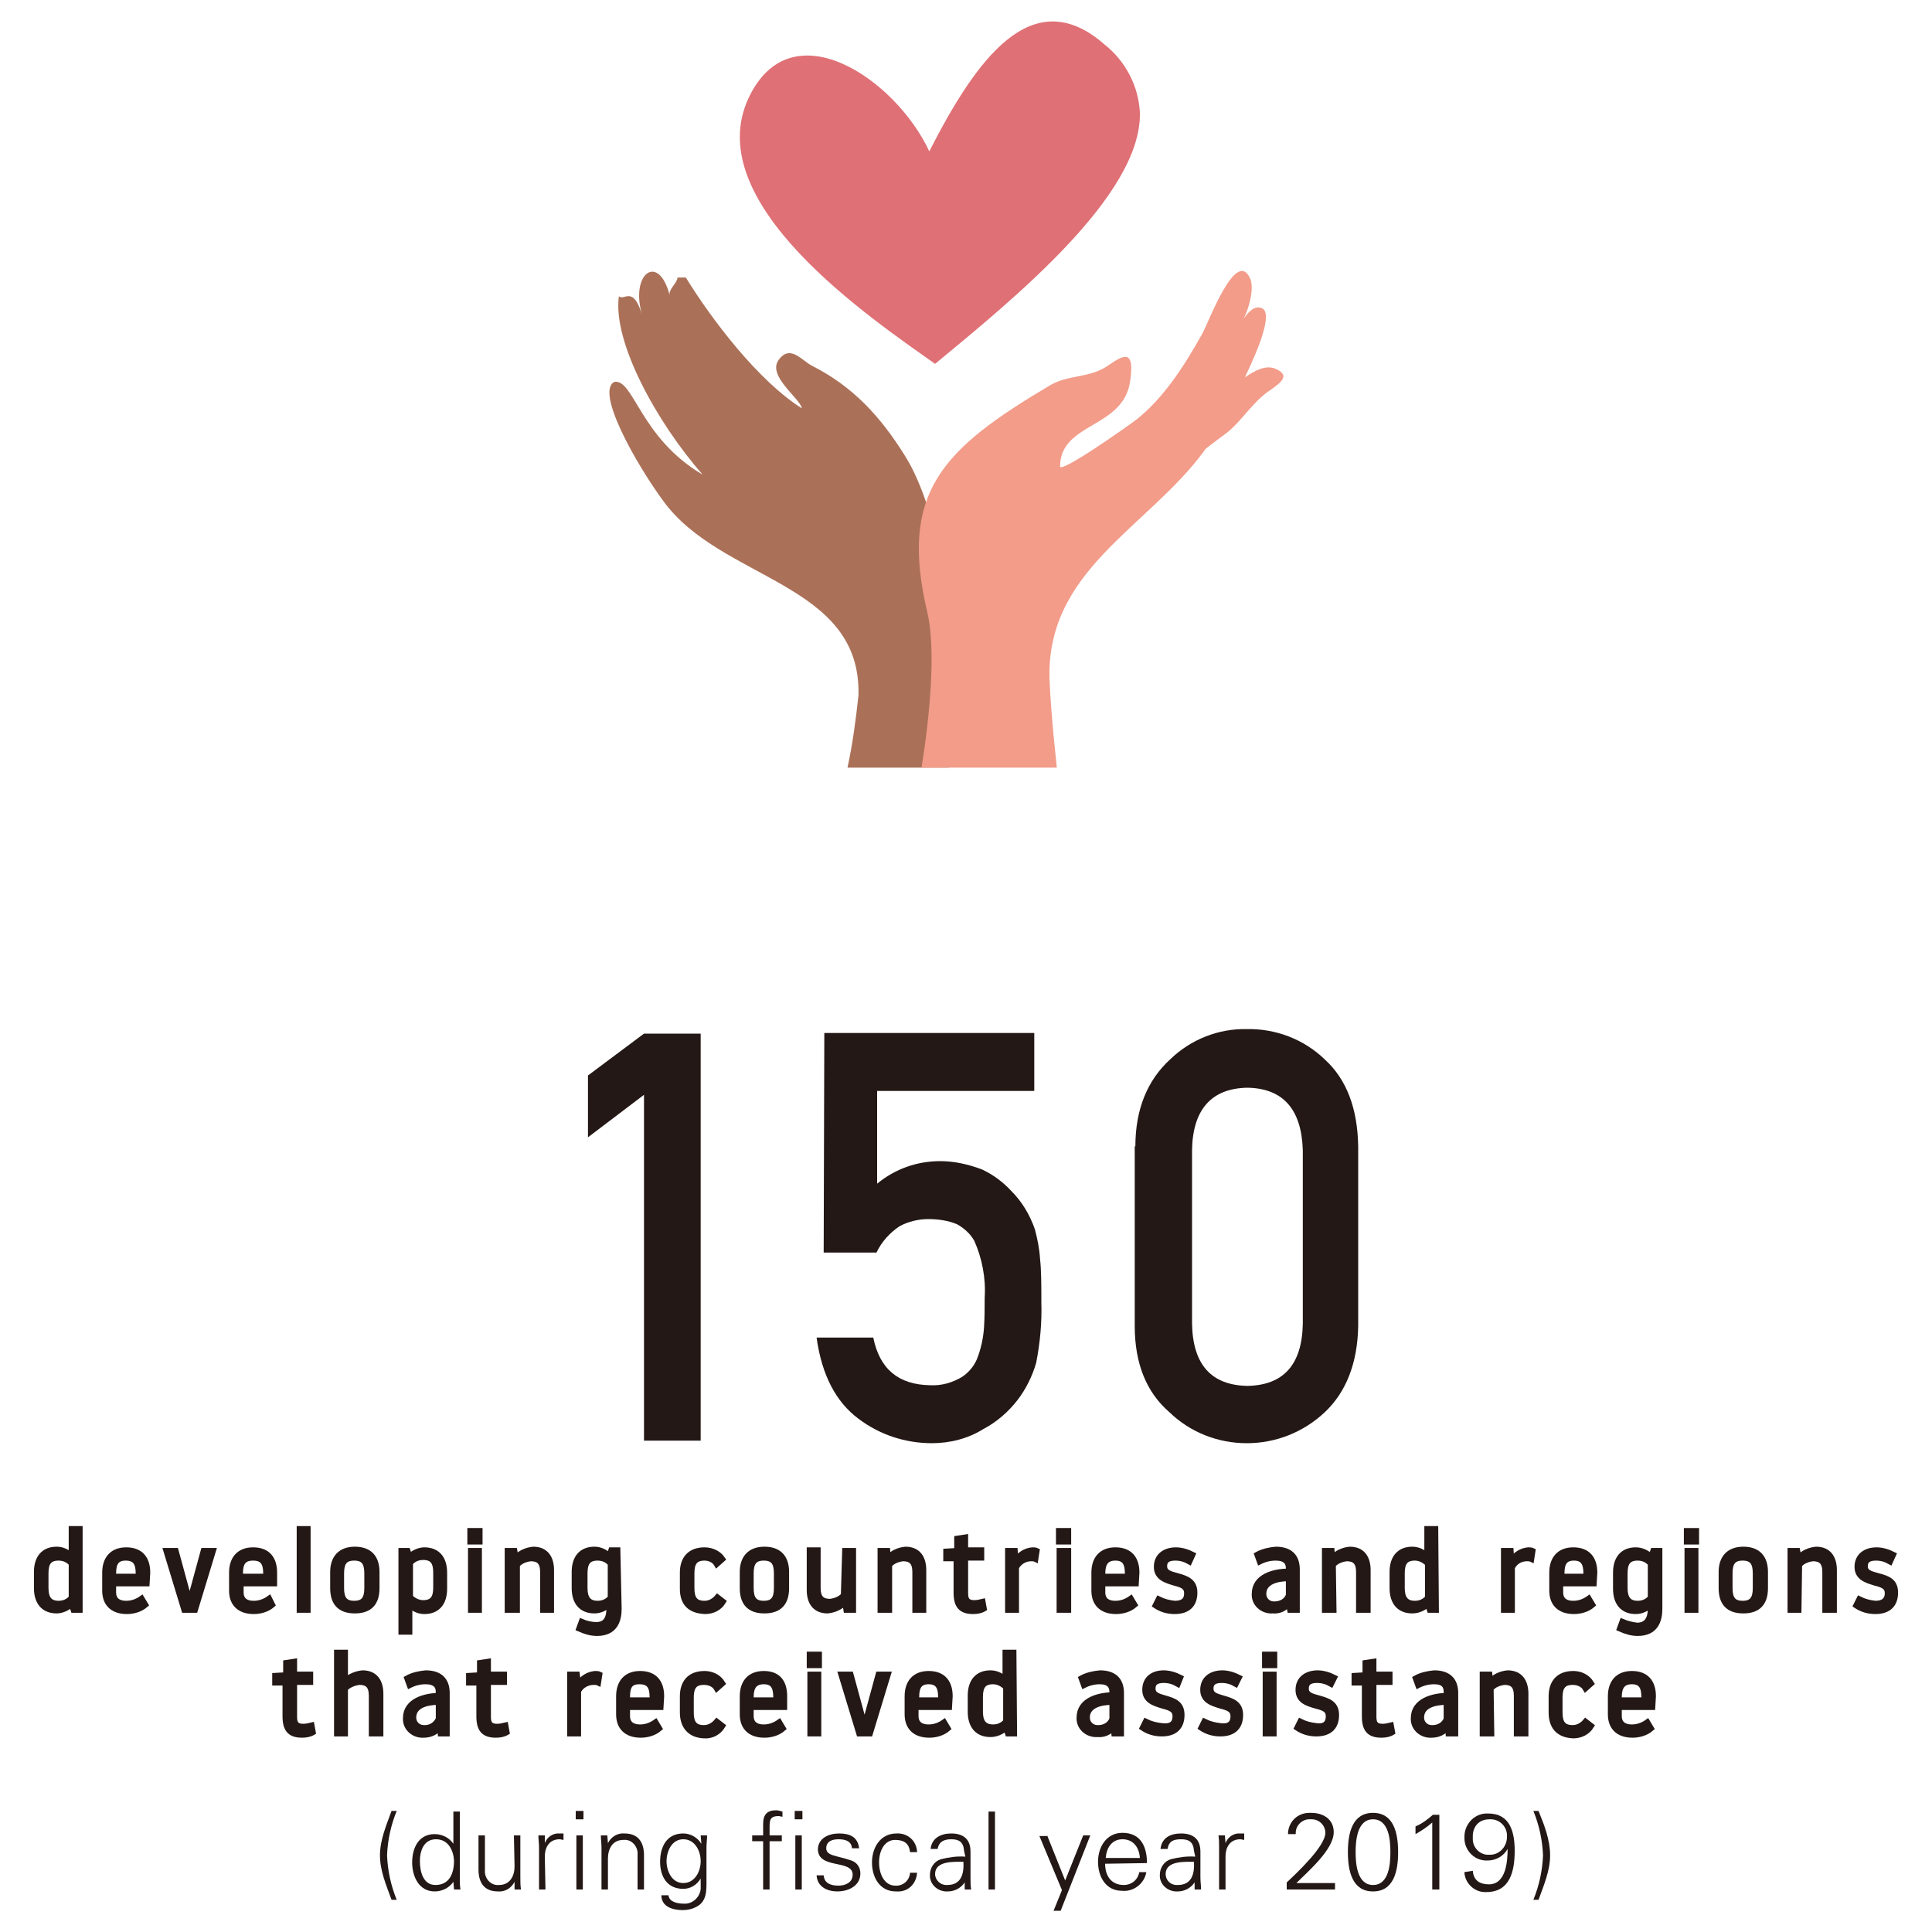 <?xml version="1.0" encoding="utf-8"?>
<!-- Generator: Adobe Illustrator 25.2.1, SVG Export Plug-In . SVG Version: 6.00 Build 0)  -->
<svg version="1.1" id="レイヤー_1" xmlns="http://www.w3.org/2000/svg" xmlns:xlink="http://www.w3.org/1999/xlink" x="0px"
	 y="0px" viewBox="0 0 300 300" style="enable-background:new 0 0 300 300;" xml:space="preserve">
<style type="text/css">
	.st0{fill:#231815;}
	.st1{fill:#231815;stroke:#231815;stroke-width:0.86;stroke-miterlimit:10;}
	.st2{fill-rule:evenodd;clip-rule:evenodd;fill:#AB7158;}
	.st3{fill-rule:evenodd;clip-rule:evenodd;fill:#DF7075;}
	.st4{fill-rule:evenodd;clip-rule:evenodd;fill:#F29C89;}
</style>
<g id="レイヤー_2_1_">
	<g id="text">
		<path class="st0" d="M100,170l-8.7,6.6v-9.6l8.7-6.5h8.8v63.2H100V170z"/>
		<path class="st0" d="M128,160.4h32.6v9h-24.4v14.4c2.8-2.3,6.2-3.5,9.8-3.5c2.2,0,4.4,0.5,6.5,1.3c1.7,0.8,3.2,1.9,4.5,3.3
			c1.7,1.7,2.9,3.7,3.7,6c0.4,1.5,0.7,3,0.8,4.6c0.2,1.8,0.2,4.1,0.2,6.7c0.1,3.2-0.2,6.3-0.8,9.4c-0.6,2.1-1.6,4.1-2.9,5.8
			c-1.4,1.8-3.2,3.4-5.3,4.5c-2.4,1.5-5.2,2.2-8,2.2c-4.1,0-8.1-1.3-11.4-3.8c-3.5-2.6-5.7-6.8-6.5-12.6h8.8c1,4.9,3.9,7.3,8.8,7.4
			c1.8,0.1,3.5-0.4,5-1.3c1.2-0.8,2.1-2,2.5-3.3c0.5-1.4,0.8-2.9,0.9-4.4c0.1-1.6,0.1-3.1,0.1-4.6c0.2-3-0.4-6.1-1.6-8.8
			c-0.6-1.1-1.6-2-2.7-2.6c-1.4-0.6-3-0.8-4.5-0.8c-1.5,0-3.1,0.4-4.4,1.1c-1.5,1-2.8,2.4-3.6,4.1h-8.2L128,160.4z"/>
		<path class="st0" d="M176.3,178c0-5.8,1.9-10.3,5.4-13.5c3.2-3.1,7.5-4.8,11.9-4.7c4.5-0.1,8.9,1.6,12.1,4.7
			c3.4,3.1,5.1,7.6,5.2,13.5v27.9c-0.1,5.8-1.9,10.3-5.2,13.4c-3.3,3.1-7.6,4.8-12.1,4.8c-4.5,0-8.8-1.7-12-4.8
			c-3.6-3.1-5.4-7.6-5.4-13.4V178z M202.3,178.6c-0.2-6.4-3.1-9.6-8.6-9.7c-5.6,0.1-8.5,3.4-8.6,9.7v26.9c0.1,6.4,3,9.6,8.6,9.7
			c5.6-0.1,8.5-3.3,8.6-9.7V178.6z"/>
		<path class="st1" d="M12.4,250h-1l-0.3-0.9c-0.6,0.6-1.5,1-2.3,1c-2,0-3.1-1.3-3.1-3.5v-2.5c0-2.2,1.1-3.5,3.1-3.5
			c0.9,0,1.7,0.4,2.3,1v-4.2h1.3V250z M11.1,242.8c-0.5-0.6-1.2-0.9-2-0.9c-1.5,0-2,0.8-2,2.4v2.3c0,1.6,0.6,2.4,2,2.4
			c0.8,0,1.5-0.3,2-0.9V242.8z"/>
		<path class="st1" d="M22.8,245.9h-5.2v1.4c0,0.9,0.5,1.7,2,1.7c0.9,0,1.7-0.3,2.4-0.8l0.6,1c-0.8,0.7-1.9,1-2.9,1
			c-2.2,0-3.4-1.2-3.4-3.2v-2.8c0-2.1,1.1-3.5,3.3-3.5s3.3,1.3,3.3,3.5L22.8,245.9z M21.5,244.8v-0.5c0-1.6-0.5-2.4-2-2.4
			c-1.4,0-1.9,0.8-1.9,2.4v0.5H21.5z"/>
		<path class="st1" d="M28.6,250l-2.8-9.2h1.5l2.1,7.7h0.1l2.1-7.7h1.5l-2.8,9.2H28.6z"/>
		<path class="st1" d="M42.6,245.9h-5.2v1.4c0,0.9,0.5,1.7,2,1.7c0.9,0,1.7-0.3,2.4-0.8l0.5,1c-0.8,0.7-1.9,1-2.9,1
			c-2.2,0-3.4-1.2-3.4-3.2v-2.8c0-2.1,1.1-3.5,3.3-3.5s3.3,1.3,3.3,3.5L42.6,245.9z M41.3,244.8v-0.5c0-1.6-0.5-2.4-2-2.4
			s-2,0.8-2,2.4v0.5H41.3z"/>
		<path class="st1" d="M46.5,237.4h1.3V250h-1.3V237.4z"/>
		<path class="st1" d="M51.7,244.1c0-2.1,1.1-3.5,3.4-3.5s3.4,1.3,3.4,3.5v2.5c0,2.2-1,3.5-3.4,3.5s-3.4-1.3-3.4-3.5V244.1z
			 M53,246.6c0,1.6,0.5,2.4,2,2.4s2-0.8,2-2.4v-2.3c0-1.6-0.5-2.4-2-2.4s-2,0.8-2,2.4V246.6z"/>
		<path class="st1" d="M62.3,240.8h1l0.3,0.9c0.6-0.6,1.5-1,2.3-1c2,0,3.1,1.3,3.1,3.5v2.5c0,2.2-1.1,3.5-3.1,3.5
			c-0.9,0-1.7-0.4-2.3-1v4.2h-1.3V240.8z M63.7,248c0.5,0.5,1.2,0.9,2,0.9c1.5,0,2-0.8,2-2.4v-2.3c0-1.6-0.5-2.4-2-2.4
			c-0.8,0-1.5,0.3-2,0.9V248z"/>
		<path class="st1" d="M73,237.7h1.5v1.7H73V237.7z M73.1,240.8h1.3v9.2h-1.3V240.8z"/>
		<path class="st1" d="M80.1,250h-1.3v-9.2h1.1l0.2,1.1c0.7-0.8,1.7-1.2,2.7-1.3c2,0,2.8,1.4,2.8,3.2v6.2h-1.3v-5.9
			c0-1.6-0.7-2.1-1.9-2.1c-0.8,0.1-1.6,0.4-2.1,1V250z"/>
		<path class="st1" d="M96.1,249.8c0,1.8-0.6,3.8-3.4,3.8c-1,0-1.9-0.3-2.8-0.7l0.4-1.1c0.7,0.3,1.5,0.5,2.3,0.5c1.4,0,2-0.9,2-2.6
			v-0.6c-0.6,0.6-1.4,1-2.3,1c-2,0-3.1-1.3-3.1-3.5v-2.5c0-2.2,1.1-3.5,3.1-3.5c0.9,0,1.7,0.4,2.3,1l0.3-0.9h1L96.1,249.8z
			 M94.8,242.8c-0.5-0.6-1.2-0.9-2-0.9c-1.5,0-2,0.8-2,2.4v2.3c0,1.6,0.6,2.4,2,2.4c0.8,0,1.5-0.3,2-0.9V242.8z"/>
		<path class="st1" d="M106,246.7v-2.5c0-2.1,1.1-3.5,3.4-3.5c1.1,0,2.2,0.5,2.8,1.4l-0.9,0.8c-0.4-0.7-1.2-1-1.9-1
			c-1.5,0-2,0.8-2,2.4v2.3c0,1.6,0.5,2.4,2,2.4c0.8,0,1.5-0.4,2-1l0.9,0.7c-0.6,1-1.7,1.5-2.8,1.5C107,250.1,106,248.8,106,246.7z"
			/>
		<path class="st1" d="M115.3,244.1c0-2.1,1.1-3.5,3.4-3.5s3.4,1.3,3.4,3.5v2.5c0,2.2-1,3.5-3.4,3.5s-3.4-1.3-3.4-3.5V244.1z
			 M116.6,246.6c0,1.6,0.5,2.4,2,2.4s2-0.8,2-2.4v-2.3c0-1.6-0.5-2.4-2-2.4s-2,0.8-2,2.4V246.6z"/>
		<path class="st1" d="M131.2,240.8h1.3v9.2h-1.1l-0.2-1.2c-0.7,0.8-1.7,1.2-2.7,1.3c-2,0-2.8-1.4-2.8-3.2v-6.2h1.3v5.9
			c0,1.6,0.7,2.1,1.9,2.1c0.8-0.1,1.6-0.4,2.1-1L131.2,240.8z"/>
		<path class="st1" d="M138.1,250h-1.4v-9.2h1.1l0.1,1.1c0.7-0.8,1.7-1.2,2.7-1.3c2,0,2.8,1.4,2.8,3.2v6.2h-1.3v-5.9
			c0-1.6-0.7-2.1-1.9-2.1c-0.8,0.1-1.6,0.4-2.1,1L138.1,250z"/>
		<path class="st1" d="M149.9,247.4c0,1,0.3,1.5,1.4,1.5c0.4,0,0.9-0.1,1.3-0.2l0.2,1.1c-0.5,0.3-1.1,0.4-1.7,0.4
			c-1.9,0-2.6-0.9-2.6-2.9V242h-1.6v-1.1l1.7-0.1v-1.9l1.3-0.2v2h2.5v1.2h-2.5L149.9,247.4z"/>
		<path class="st1" d="M157.8,243.4v6.6h-1.3v-9.2h1.1l0.1,1.5c0.6-0.9,1.5-1.5,2.6-1.6c0.2,0,0.5,0,0.7,0.1l-0.2,1.3
			c-0.2-0.1-0.5-0.1-0.7-0.1C159.1,242,158.2,242.6,157.8,243.4z"/>
		<path class="st1" d="M164.4,237.7h1.5v1.7h-1.5V237.7z M164.5,240.8h1.4v9.2h-1.4V240.8z"/>
		<path class="st1" d="M176.4,245.9h-5.2v1.4c0,0.9,0.5,1.7,2,1.7c0.9,0,1.7-0.3,2.4-0.8l0.6,1c-0.8,0.7-1.9,1-2.9,1
			c-2.2,0-3.4-1.2-3.4-3.2v-2.8c0-2.1,1.1-3.5,3.3-3.5s3.3,1.3,3.3,3.5L176.4,245.9z M175.1,244.8v-0.5c0-1.6-0.5-2.4-1.9-2.4
			s-2,0.8-2,2.4v0.5H175.1z"/>
		<path class="st1" d="M184.3,247.4c0-1-0.7-1.3-1.9-1.6c-1.3-0.4-2.8-0.8-2.8-2.5s1.3-2.6,3-2.6c0.9,0,1.8,0.3,2.6,0.7l-0.5,1.1
			c-0.7-0.4-1.4-0.6-2.2-0.6c-1,0-1.7,0.3-1.7,1.3s0.9,1.2,2,1.5c1.4,0.4,2.7,0.8,2.7,2.6s-1,2.9-3.1,2.9c-1.1,0-2.1-0.3-3-0.9
			l0.5-1c0.8,0.4,1.6,0.6,2.5,0.7C183.9,249,184.3,248.3,184.3,247.4z"/>
		<path class="st1" d="M200.1,243.5c0-0.9-0.5-1.6-2-1.6c-0.9,0-1.7,0.2-2.5,0.6l-0.4-1.1c0.9-0.5,1.9-0.7,2.9-0.8
			c2.2,0,3.3,1.1,3.3,3.1v6.3h-1.1l-0.2-1c-0.6,0.8-1.5,1.2-2.5,1.1c-1.4,0.1-2.7-0.9-2.8-2.3c0-0.1,0-0.2,0-0.3
			c0-2.7,3-3.5,5.3-3.5L200.1,243.5z M200.1,247.7v-2.6c-1.8,0-3.9,0.5-3.9,2.4c0,0.9,0.7,1.6,1.6,1.6c0,0,0.1,0,0.1,0
			C198.9,249.1,199.8,248.6,200.1,247.7L200.1,247.7z"/>
		<path class="st1" d="M207.1,250h-1.4v-9.2h1.1l0.1,1.1c0.7-0.8,1.7-1.2,2.7-1.3c2,0,2.8,1.4,2.8,3.2v6.2h-1.4v-5.9
			c0-1.6-0.7-2.1-1.9-2.1c-0.8,0.1-1.6,0.4-2.1,1L207.1,250z"/>
		<path class="st1" d="M223,250h-1l-0.3-0.9c-0.6,0.6-1.5,1-2.4,1c-2,0-3.1-1.3-3.1-3.5v-2.5c0-2.2,1.1-3.5,3.1-3.5
			c0.9,0,1.7,0.4,2.3,1v-4.2h1.3L223,250z M221.7,242.8c-0.5-0.5-1.2-0.9-2-0.9c-1.5,0-2,0.8-2,2.4v2.3c0,1.6,0.6,2.4,2,2.4
			c0.8,0,1.5-0.3,2-0.9V242.8z"/>
		<path class="st1" d="M234.8,243.4v6.6h-1.3v-9.2h1.1l0.1,1.5c0.6-0.9,1.5-1.5,2.6-1.6c0.2,0,0.5,0,0.7,0.1l-0.2,1.3
			c-0.2-0.1-0.5-0.1-0.7-0.1C236,242,235.2,242.6,234.8,243.4z"/>
		<path class="st1" d="M247.5,245.9h-5.2v1.4c0,0.9,0.5,1.7,2,1.7c0.9,0,1.7-0.3,2.4-0.8l0.6,1c-0.8,0.7-1.9,1-2.9,1
			c-2.2,0-3.4-1.2-3.4-3.2v-2.8c0-2.1,1.1-3.5,3.3-3.5s3.3,1.3,3.3,3.5L247.5,245.9z M246.3,244.8v-0.5c0-1.6-0.5-2.4-1.9-2.4
			s-1.9,0.8-1.9,2.4v0.5H246.3z"/>
		<path class="st1" d="M257.7,249.8c0,1.8-0.6,3.8-3.4,3.8c-1,0-1.9-0.3-2.8-0.7l0.4-1.1c0.7,0.3,1.5,0.5,2.3,0.6
			c1.4,0,2.1-0.9,2.1-2.6v-0.6c-0.6,0.6-1.4,1-2.3,1c-2,0-3.1-1.3-3.1-3.5v-2.5c0-2.2,1.1-3.5,3.1-3.5c0.9,0,1.7,0.4,2.4,1l0.3-0.9
			h1L257.7,249.8z M256.3,242.8c-0.5-0.6-1.2-0.9-2-0.9c-1.5,0-2,0.8-2,2.4v2.3c0,1.6,0.6,2.4,2,2.4c0.8,0,1.5-0.3,2-0.9V242.8z"/>
		<path class="st1" d="M261.9,237.7h1.5v1.7h-1.5V237.7z M262,240.8h1.3v9.2H262V240.8z"/>
		<path class="st1" d="M267.3,244.1c0-2.1,1.1-3.5,3.4-3.5s3.4,1.3,3.4,3.5v2.5c0,2.2-1,3.5-3.4,3.5s-3.4-1.3-3.4-3.5V244.1z
			 M268.6,246.6c0,1.6,0.5,2.4,2,2.4c1.5,0,2-0.8,2-2.4v-2.3c0-1.6-0.5-2.4-2-2.4c-1.5,0-2,0.8-2,2.4V246.6z"/>
		<path class="st1" d="M279.3,250h-1.3v-9.2h1.1l0.2,1.1c0.7-0.8,1.7-1.2,2.7-1.3c2,0,2.8,1.4,2.8,3.2v6.2h-1.4v-5.9
			c0-1.6-0.7-2.1-1.9-2.1c-0.8,0.1-1.6,0.4-2.1,1L279.3,250z"/>
		<path class="st1" d="M293.1,247.4c0-1-0.7-1.3-1.9-1.6c-1.3-0.4-2.8-0.8-2.8-2.5s1.3-2.6,3-2.6c0.9,0,1.8,0.3,2.6,0.7l-0.5,1.1
			c-0.7-0.4-1.4-0.6-2.2-0.6c-1,0-1.7,0.3-1.7,1.3s0.9,1.2,2,1.5c1.5,0.4,2.7,0.8,2.7,2.6s-1,2.9-3.1,2.9c-1.1,0-2.1-0.3-3-0.9
			l0.5-1c0.8,0.4,1.6,0.6,2.5,0.7C292.6,249,293.1,248.3,293.1,247.4z"/>
		<path class="st1" d="M45.7,266.6c0,1,0.3,1.5,1.4,1.5c0.4,0,0.9-0.1,1.3-0.2l0.2,1.1c-0.5,0.3-1.1,0.4-1.7,0.4
			c-1.9,0-2.6-0.9-2.6-2.9v-5.2h-1.6v-1.1l1.7-0.1v-1.9l1.3-0.2v2h2.5v1.2h-2.5V266.6z"/>
		<path class="st1" d="M53.6,269.2h-1.3v-12.6h1.3v4.4c0.7-0.7,1.7-1.1,2.7-1.2c2,0,2.8,1.4,2.8,3.2v6.2h-1.4v-5.9
			c0-1.6-0.7-2.1-1.9-2.1c-0.8,0.1-1.6,0.4-2.2,1L53.6,269.2z"/>
		<path class="st1" d="M68.1,262.7c0-0.9-0.5-1.6-2-1.6c-0.9,0-1.7,0.2-2.5,0.6l-0.4-1.1c0.9-0.5,1.9-0.7,2.9-0.8
			c2.2,0,3.3,1.1,3.3,3.1v6.3h-1l-0.1-1c-0.6,0.8-1.5,1.2-2.5,1.2c-1.4,0.1-2.7-0.9-2.8-2.3c0-0.1,0-0.2,0-0.3c0-2.7,3-3.5,5.3-3.5
			V262.7z M68.1,266.9v-2.6c-1.8,0-3.9,0.5-3.9,2.4c0,0.9,0.7,1.6,1.6,1.6c0.1,0,0.1,0,0.2,0C66.9,268.3,67.7,267.8,68.1,266.9
			L68.1,266.9z"/>
		<path class="st1" d="M75.8,266.6c0,1,0.3,1.5,1.4,1.5c0.4,0,0.9-0.1,1.3-0.2l0.2,1.1c-0.5,0.3-1.1,0.4-1.7,0.4
			c-1.9,0-2.6-0.9-2.6-2.9v-5.2h-1.6v-1.1l1.7-0.1v-1.9l1.3-0.2v2h2.5v1.2h-2.5V266.6z"/>
		<path class="st1" d="M89.8,262.6v6.6h-1.3V260h1.1l0.2,1.5c0.6-0.9,1.5-1.5,2.6-1.6c0.2,0,0.5,0,0.7,0.1l-0.2,1.3
			c-0.2-0.1-0.5-0.1-0.7-0.1C91.1,261.2,90.2,261.8,89.8,262.6z"/>
		<path class="st1" d="M102.6,265.1h-5.2v1.4c0,0.9,0.5,1.7,2,1.7c0.9,0,1.7-0.3,2.4-0.8l0.6,1c-0.8,0.7-1.9,1-2.9,1
			c-2.2,0-3.4-1.2-3.4-3.2v-2.8c0-2.1,1.1-3.5,3.3-3.5s3.3,1.3,3.3,3.5L102.6,265.1z M101.3,264v-0.5c0-1.6-0.5-2.4-2-2.4
			s-1.9,0.8-1.9,2.4v0.5H101.3z"/>
		<path class="st1" d="M106,265.9v-2.5c0-2.1,1.1-3.5,3.4-3.5c1.1,0,2.2,0.5,2.8,1.5l-0.9,0.8c-0.4-0.7-1.2-1-2-1
			c-1.5,0-2,0.8-2,2.4v2.3c0,1.6,0.5,2.4,2,2.4c0.8,0,1.5-0.4,2-1l0.9,0.7c-0.6,1-1.7,1.6-2.9,1.5C107.1,269.4,106,268,106,265.9z"
			/>
		<path class="st1" d="M121.8,265.1h-5.2v1.4c0,0.9,0.5,1.7,2,1.7c0.9,0,1.7-0.3,2.4-0.8l0.6,1c-0.8,0.7-1.9,1-2.9,1
			c-2.2,0-3.4-1.2-3.4-3.2v-2.8c0-2.1,1.1-3.5,3.3-3.5s3.2,1.3,3.2,3.5L121.8,265.1z M120.5,264v-0.5c0-1.6-0.5-2.4-1.9-2.4
			s-2,0.8-2,2.4v0.5H120.5z"/>
		<path class="st1" d="M125.7,256.9h1.5v1.7h-1.5V256.9z M125.8,260h1.3v9.2h-1.3V260z"/>
		<path class="st1" d="M133.4,269.2l-2.8-9.2h1.5l2.1,7.7h0.1l2.1-7.7h1.5l-2.8,9.2H133.4z"/>
		<path class="st1" d="M147.4,265.1h-5.2v1.4c0,0.9,0.5,1.7,2,1.7c0.9,0,1.7-0.3,2.4-0.8l0.6,1c-0.8,0.7-1.9,1-2.9,1
			c-2.2,0-3.4-1.2-3.4-3.2v-2.8c0-2.1,1.1-3.5,3.3-3.5s3.3,1.3,3.3,3.5L147.4,265.1z M146.1,264v-0.5c0-1.6-0.5-2.4-1.9-2.4
			s-1.9,0.8-1.9,2.4v0.5H146.1z"/>
		<path class="st1" d="M157.5,269.2h-1l-0.3-0.9c-0.6,0.6-1.5,1-2.4,1c-2,0-3.1-1.3-3.1-3.5v-2.5c0-2.2,1.1-3.5,3.1-3.5
			c0.9,0,1.7,0.4,2.3,1v-4.2h1.3L157.5,269.2z M156.2,262c-0.5-0.5-1.2-0.9-2-0.9c-1.5,0-2,0.8-2,2.4v2.3c0,1.6,0.6,2.4,2,2.4
			c0.8,0,1.5-0.3,2-0.9V262z"/>
		<path class="st1" d="M172.7,262.7c0-0.9-0.5-1.6-1.9-1.6c-0.9,0-1.7,0.2-2.5,0.6l-0.4-1.1c0.9-0.5,1.9-0.7,2.9-0.8
			c2.2,0,3.3,1.1,3.3,3.1v6.3H173l-0.1-1c-0.6,0.8-1.5,1.2-2.5,1.1c-1.4,0.1-2.7-0.9-2.8-2.3c0-0.1,0-0.2,0-0.3c0-2.7,3-3.5,5.3-3.5
			L172.7,262.7z M172.7,266.9v-2.6c-1.8,0-3.9,0.5-3.9,2.4c0,0.9,0.7,1.6,1.6,1.6c0.1,0,0.1,0,0.2,0
			C171.5,268.3,172.4,267.8,172.7,266.9L172.7,266.9z"/>
		<path class="st1" d="M182.5,266.5c0-1-0.7-1.3-1.9-1.6c-1.3-0.4-2.8-0.8-2.8-2.5s1.2-2.6,2.9-2.6c0.9,0,1.8,0.3,2.6,0.7l-0.4,1
			c-0.7-0.4-1.4-0.6-2.2-0.6c-1,0-1.7,0.3-1.7,1.3s0.9,1.2,1.9,1.5c1.4,0.4,2.6,0.8,2.6,2.6s-1,2.9-3.1,2.9c-1.1,0-2.1-0.3-3-0.9
			l0.5-1c0.8,0.4,1.6,0.6,2.5,0.7C182,268.2,182.5,267.5,182.5,266.5z"/>
		<path class="st1" d="M191.5,266.5c0-1-0.7-1.3-1.9-1.6c-1.3-0.4-2.8-0.8-2.8-2.5s1.3-2.6,3-2.6c0.9,0,1.8,0.3,2.6,0.7l-0.5,1
			c-0.7-0.4-1.4-0.6-2.2-0.6c-1,0-1.7,0.3-1.7,1.3s0.9,1.2,1.9,1.5c1.4,0.4,2.7,0.8,2.7,2.6s-1,2.9-3.1,2.9c-1.1,0-2.1-0.3-3-0.9
			l0.5-1c0.8,0.4,1.6,0.6,2.5,0.7C191,268.2,191.5,267.5,191.5,266.5z"/>
		<path class="st1" d="M196.4,256.9h1.5v1.7h-1.5V256.9z M196.5,260h1.3v9.2h-1.3V260z"/>
		<path class="st1" d="M206.3,266.5c0-1-0.7-1.3-1.9-1.6c-1.4-0.4-2.8-0.8-2.8-2.5s1.3-2.6,3-2.6c0.9,0,1.8,0.3,2.6,0.7l-0.5,1
			c-0.7-0.4-1.4-0.6-2.2-0.6c-1,0-1.7,0.3-1.7,1.3s0.9,1.2,2,1.5c1.4,0.4,2.7,0.8,2.7,2.6s-1,2.9-3.1,2.9c-1.1,0-2.1-0.3-3-0.9
			l0.5-1c0.8,0.4,1.6,0.6,2.5,0.7C205.8,268.2,206.3,267.5,206.3,266.5z"/>
		<path class="st1" d="M213.3,266.6c0,1,0.3,1.5,1.4,1.5c0.4,0,0.9-0.1,1.3-0.2l0.2,1.1c-0.5,0.3-1.1,0.4-1.7,0.4
			c-1.9,0-2.6-0.9-2.6-2.9v-5.2h-1.6v-1.1l1.7-0.1v-1.9l1.3-0.2v2h2.5v1.2h-2.5V266.6z"/>
		<path class="st1" d="M224.6,262.7c0-0.9-0.4-1.6-1.9-1.6c-0.9,0-1.7,0.2-2.5,0.6l-0.4-1.1c0.9-0.5,1.9-0.7,2.9-0.8
			c2.2,0,3.3,1.1,3.3,3.1v6.3h-1.1l-0.1-1c-0.6,0.8-1.5,1.2-2.5,1.2c-1.4,0.1-2.7-0.9-2.8-2.3c0-0.1,0-0.2,0-0.3
			c0-2.7,3-3.5,5.3-3.5L224.6,262.7z M224.6,266.9v-2.6c-1.8,0-3.9,0.5-3.9,2.4c0,0.9,0.7,1.6,1.6,1.6c0.1,0,0.1,0,0.2,0
			C223.4,268.3,224.3,267.8,224.6,266.9L224.6,266.9z"/>
		<path class="st1" d="M231.6,269.2h-1.4V260h1.1l0.1,1.1c0.7-0.8,1.7-1.2,2.7-1.3c2,0,2.8,1.4,2.8,3.2v6.2h-1.4v-5.9
			c0-1.6-0.7-2.1-1.9-2.1c-0.8,0.1-1.6,0.4-2.1,1L231.6,269.2z"/>
		<path class="st1" d="M240.9,265.9v-2.5c0-2.1,1.1-3.5,3.4-3.5c1.1,0,2.2,0.5,2.8,1.5l-0.9,0.8c-0.4-0.7-1.2-1-2-1
			c-1.5,0-2,0.8-2,2.4v2.3c0,1.6,0.5,2.4,2,2.4c0.8,0,1.5-0.4,2-1l0.9,0.7c-0.6,1-1.7,1.5-2.8,1.5
			C241.9,269.4,240.9,268,240.9,265.9z"/>
		<path class="st1" d="M256.6,265.1h-5.2v1.4c0,0.9,0.5,1.7,2,1.7c0.9,0,1.7-0.3,2.4-0.8l0.6,1c-0.8,0.7-1.9,1-2.9,1
			c-2.2,0-3.4-1.2-3.4-3.2v-2.8c0-2.1,1.1-3.5,3.3-3.5s3.3,1.3,3.3,3.5L256.6,265.1z M255.3,264v-0.5c0-1.6-0.5-2.4-1.9-2.4
			s-2,0.8-2,2.4v0.5H255.3z"/>
		<path class="st0" d="M60.8,295c-0.8-2.2-1.8-4.5-1.8-6.9s1-4.7,1.8-6.9h0.8c-0.9,2.2-1.4,4.5-1.5,6.9c0.1,2.4,0.6,4.7,1.5,6.9
			H60.8z"/>
		<path class="st0" d="M70.4,292.2L70.4,292.2c-0.6,0.9-1.7,1.5-2.9,1.5c-2.5,0-3.5-2.4-3.5-4.5s0.9-4.4,3.5-4.4
			c1.2,0,2.3,0.6,2.9,1.5l0,0v-5h1v10.2c0,0.7,0,1.3,0.1,1.9h-1L70.4,292.2z M67.7,285.6c-1.9,0-2.5,1.8-2.5,3.4s0.5,3.7,2.4,3.7
			c2.2,0,2.9-1.8,2.9-3.8C70.4,287.3,69.6,285.6,67.7,285.6L67.7,285.6z"/>
		<path class="st0" d="M79.8,285h1v6.5c0,0.7,0,1.3,0.1,1.9h-1v-1.2l0,0c-0.5,1-1.5,1.6-2.6,1.5c-2.8,0-3-2.4-3-3.4V285h1v5.4
			c-0.1,1.1,0.7,2.2,1.8,2.3c0.1,0,0.3,0,0.4,0c1.7,0,2.4-1.4,2.4-2.9L79.8,285z"/>
		<path class="st0" d="M84.7,293.4h-1v-6.5c0-0.7-0.1-1.3-0.1-1.9h1v1.2l0,0c0.3-0.8,1-1.4,1.9-1.5c0.3,0,0.7,0,1,0v1
			c-0.2,0-0.4-0.1-0.6-0.1c-1.5,0-2.3,1.1-2.3,2.7L84.7,293.4z"/>
		<path class="st0" d="M90.6,282.5h-1.2v-1.3h1.2V282.5z M90.5,285v8.4h-1V285H90.5z"/>
		<path class="st0" d="M94.4,293.4h-1v-6.5c0-0.7-0.1-1.3-0.1-1.9h1l0.1,1.2l0,0c0.5-1,1.5-1.6,2.6-1.5c2.8,0,3,2.4,3,3.4v5.3h-1
			v-5.4c0.1-1.1-0.7-2.2-1.8-2.3c-0.1,0-0.3,0-0.4,0c-1.7,0-2.4,1.4-2.4,2.9L94.4,293.4z"/>
		<path class="st0" d="M108.8,285h1c0,0.6-0.1,1.2-0.1,1.9v5c0,1.7,0.1,3.5-1.8,4.3c-0.6,0.3-1.3,0.4-1.9,0.4
			c-1.5,0-3.3-0.5-3.3-2.3h1.1c0.1,1,1.3,1.3,2.4,1.3c1.3,0.1,2.5-1,2.6-2.3v-1.6l0,0c-0.6,1-1.6,1.6-2.7,1.6
			c-2.5,0-3.6-1.9-3.6-4.2s1-4.4,3.6-4.4c1.1,0,2.2,0.6,2.8,1.6v-0.1L108.8,285z M106.1,285.6c-1.8,0-2.6,1.9-2.6,3.4
			s0.8,3.4,2.6,3.4s2.7-1.8,2.7-3.4S107.9,285.6,106.1,285.6L106.1,285.6z"/>
		<path class="st0" d="M118.5,293.4v-7.5h-1.7v-0.9h1.7v-1.8c0-1.4,0.6-2.1,2-2.1c0.3,0,0.7,0.1,1,0.2v0.8c-0.2,0-0.4-0.1-0.6-0.1
			c-1.4,0-1.4,0.7-1.4,1.9v1.1h1.9v0.9h-1.9v7.5H118.5z"/>
		<path class="st0" d="M124.6,282.5h-1.2v-1.3h1.2V282.5z M124.5,285v8.4h-1V285H124.5z"/>
		<path class="st0" d="M130.3,284.7c1.6,0,2.9,0.5,3.1,2.3h-1.1c-0.1-1.1-1-1.4-2.1-1.4c-1.1,0-1.9,0.4-1.9,1.4
			c0,1.2,1.6,1.1,3.9,1.9c0.9,0.3,1.4,1.1,1.4,2c0,1.9-1.8,2.8-3.6,2.8c-1.5,0-3.1-0.7-3.2-2.5h1.1c0.1,1.3,1.2,1.6,2.3,1.6
			s2.2-0.5,2.2-1.7s-1.3-1.4-2.7-1.7s-2.7-0.7-2.7-2.3C127.1,285.4,128.7,284.7,130.3,284.7z"/>
		<path class="st0" d="M141.3,287.6c-0.1-1.3-0.9-1.9-2.3-1.9c-1.6,0-2.5,1.6-2.5,3.5s0.9,3.6,2.5,3.6c1.2,0.1,2.2-0.8,2.3-1.9
			c0,0,0,0,0-0.1h1.1c-0.1,1.7-1.4,3-3.1,2.9c-0.1,0-0.1,0-0.2,0c-2.5,0-3.7-2.2-3.7-4.5s1.3-4.5,3.8-4.5c1.7-0.1,3.1,1.1,3.2,2.8
			c0,0,0,0,0,0.1L141.3,287.6z"/>
		<path class="st0" d="M149.7,287.4c-0.1-1.4-0.8-1.8-2-1.8c-1,0-1.9,0.3-2.1,1.5h-1.1c0.2-1.7,1.6-2.4,3.2-2.4c1.9,0,3,0.9,3,2.8v4
			c0,0.7,0,1.3,0.1,1.9h-1v-1.2l0,0v0.1c-0.6,0.9-1.6,1.4-2.6,1.4c-1.4,0.1-2.7-0.9-2.8-2.3c0-0.1,0-0.2,0-0.3
			c0-1.1,0.7-2.1,1.7-2.4c1.2-0.3,2.5-0.5,3.8-0.4L149.7,287.4z M147.1,292.7c2.2,0,2.6-1.8,2.5-3.6c-1.4,0-4.4-0.2-4.4,1.9
			c0,0.9,0.8,1.7,1.7,1.7C147,292.7,147.1,292.7,147.1,292.7z"/>
		<path class="st0" d="M154.5,293.4h-1v-12.1h1V293.4z"/>
		<path class="st0" d="M162.6,285l2.8,7l2.8-7h1.1l-4.6,11.7h-1.1l1.3-3.2l-3.5-8.4H162.6z"/>
		<path class="st0" d="M171.6,289.4c0,1.8,0.9,3.3,2.9,3.3c1.2,0,2.2-0.8,2.4-2h1.1c-0.3,1.8-2,3.1-3.8,2.9c-2.5,0-3.7-2.2-3.7-4.5
			s1.3-4.5,3.8-4.5c2.8,0,3.8,2.1,3.8,4.7L171.6,289.4z M177,288.5c-0.1-1.6-1-2.9-2.7-2.9s-2.5,1.4-2.6,2.9H177z"/>
		<path class="st0" d="M185.4,287.4c-0.1-1.4-0.8-1.8-2-1.8s-1.9,0.3-2.1,1.5h-1.1c0.2-1.7,1.5-2.4,3.2-2.4c1.9,0,3,0.9,3,2.8v4
			c0,0.7,0.1,1.3,0.1,1.9h-1v-1.2l0,0v0.1c-0.6,0.9-1.6,1.4-2.6,1.4c-1.4,0.1-2.7-0.9-2.8-2.3c0-0.1,0-0.2,0-0.3
			c0-1.1,0.7-2.1,1.7-2.4c1.2-0.3,2.5-0.5,3.8-0.4L185.4,287.4z M182.9,292.7c2.2,0,2.6-1.8,2.5-3.6c-1.4,0-4.4-0.2-4.4,1.9
			c0,0.9,0.7,1.7,1.7,1.7C182.7,292.7,182.8,292.7,182.9,292.7L182.9,292.7z"/>
		<path class="st0" d="M190.3,293.4h-1v-6.5c0-0.7,0-1.3-0.1-1.9h1l0.1,1.2l0,0c0.3-0.8,1-1.4,1.9-1.5c0.3,0,0.7,0,1,0v1
			c-0.2,0-0.4-0.1-0.6-0.1c-1.5,0-2.3,1.1-2.3,2.7L190.3,293.4z"/>
		<path class="st0" d="M199.8,293.4v-1.1c1.5-1.4,6-5.6,6-7.7c0-1.2-1-2.1-2.1-2.1c-0.1,0-0.1,0-0.2,0c-1.2-0.1-2.3,0.9-2.3,2.1
			c0,0.1,0,0.1,0,0.2h-1.2c0-1.8,1.4-3.3,3.3-3.3c0.1,0,0.2,0,0.3,0c1.9,0,3.5,1,3.5,3c0,2.7-4,6.1-5.8,7.9h6v1L199.8,293.4z"/>
		<path class="st0" d="M217.1,287.6c0,3-0.7,6.1-3.9,6.1s-3.9-3.1-3.9-6.1s0.7-6.1,3.9-6.1S217.1,284.6,217.1,287.6z M210.5,287.6
			c0,1.7,0.2,5.1,2.7,5.1s2.7-3.3,2.7-5.1s-0.2-5.1-2.7-5.1S210.5,285.9,210.5,287.6z"/>
		<path class="st0" d="M219.8,283.6c1-0.4,1.9-1.1,2.7-1.8h1v11.6h-1.1v-10.4c-0.8,0.7-1.7,1.3-2.6,1.8L219.8,283.6z"/>
		<path class="st0" d="M228.7,290.5c0.1,1.5,1.1,2.1,2.5,2.1c2.7,0,2.9-3.7,2.9-5.5l0,0c-0.6,1.1-1.8,1.8-3.1,1.8
			c-1.9,0.1-3.5-1.4-3.6-3.3c0-0.1,0-0.2,0-0.2c-0.1-2,1.4-3.7,3.3-3.8c0.1,0,0.3,0,0.4,0c3.4,0,4.1,2.9,4.1,5.8
			c0,3.1-0.7,6.4-4.4,6.4c-1.7,0.1-3.2-1.2-3.4-2.9c0-0.1,0-0.1,0-0.2L228.7,290.5z M228.7,285.4c-0.1,1.3,0.9,2.5,2.2,2.6
			c0.1,0,0.2,0,0.3,0c1.5,0.1,2.7-1.1,2.8-2.6c0-0.1,0-0.1,0-0.2c0.1-1.5-1.1-2.7-2.5-2.7c-0.1,0-0.1,0-0.2,0
			C229.5,282.5,228.6,283.8,228.7,285.4L228.7,285.4z"/>
		<path class="st0" d="M238.1,295c0.9-2.2,1.4-4.5,1.5-6.9c-0.1-2.4-0.6-4.7-1.5-6.9h0.8c0.9,2.2,1.8,4.5,1.8,6.9s-1,4.7-1.8,6.9
			H238.1z"/>
		<path class="st2" d="M133.3,108c-0.4,3.7-0.9,7.5-1.7,11.2h15.7c0.5-4,0.8-8.1,0.8-12.1c0.6-9.4-2.3-27.9-7.5-36.2
			c-3.9-6.3-8.2-10.9-14.5-14.1c-1.6-0.8-3.4-3.4-5.2-0.9s3.4,6,3.6,7.5c-6.8-4.3-14-13.8-18-20.3c-0.4,0-0.9,0-1.3,0
			c0,0.8-1.5,1.9-1.2,2.8c-1.7-6.7-6.2-3.5-4.3,3c-1.4-4.7-2.8-2.1-3.6-2.9c-1,7.1,5.9,19.6,13,27.7c-9.7-5.7-10.7-14.9-13.7-14.4
			c-3,1.5,3.4,12.8,7.6,18.5C112,90.2,133.8,90.4,133.3,108z"/>
		<path class="st3" d="M171.5,6.9c-11.3-9.9-20,2.5-27.2,16.6c-5.2-11.2-21.5-22.4-28.1-8.2c-7.5,16.3,19,34.1,29,41.2
			c12.1-10,32.1-26.2,31.8-39C176.8,13.4,174.8,9.5,171.5,6.9z"/>
		<path class="st4" d="M197.9,57.2c-1.4-0.5-3,0.3-4.6,1.4c2.5-5.2,4.4-10.3,2.5-10.8c-1.1-0.3-1.9,0.6-2.7,1.7
			c0.9-1.7,1.7-4.9,1-6.3c-2.2-4.7-6.4,6.8-7.4,8.6c-2.9,5.2-6.1,10.1-10.3,13.4c-0.9,0.7-11.9,8.5-11.8,7.2
			c0.1-6.9,9.9-5.8,10.9-13.3c0.7-4.9-1-4-3.2-2.5c-3,2.2-6.3,1.5-9.2,3.2c-16.9,10-23.5,16.7-19.1,35.3c1.4,6,0.3,16.6-0.9,24.1h21
			c-0.3-3.1-0.8-7.3-1.1-13c-1-17.5,15.1-24.1,24-36.2l0.2-0.3c1-0.8,2.1-1.6,3.3-2.5c2.4-1.9,4-4.8,6.7-6.6
			C199.1,59.3,200.4,58.2,197.9,57.2z"/>
	</g>
</g>
</svg>
